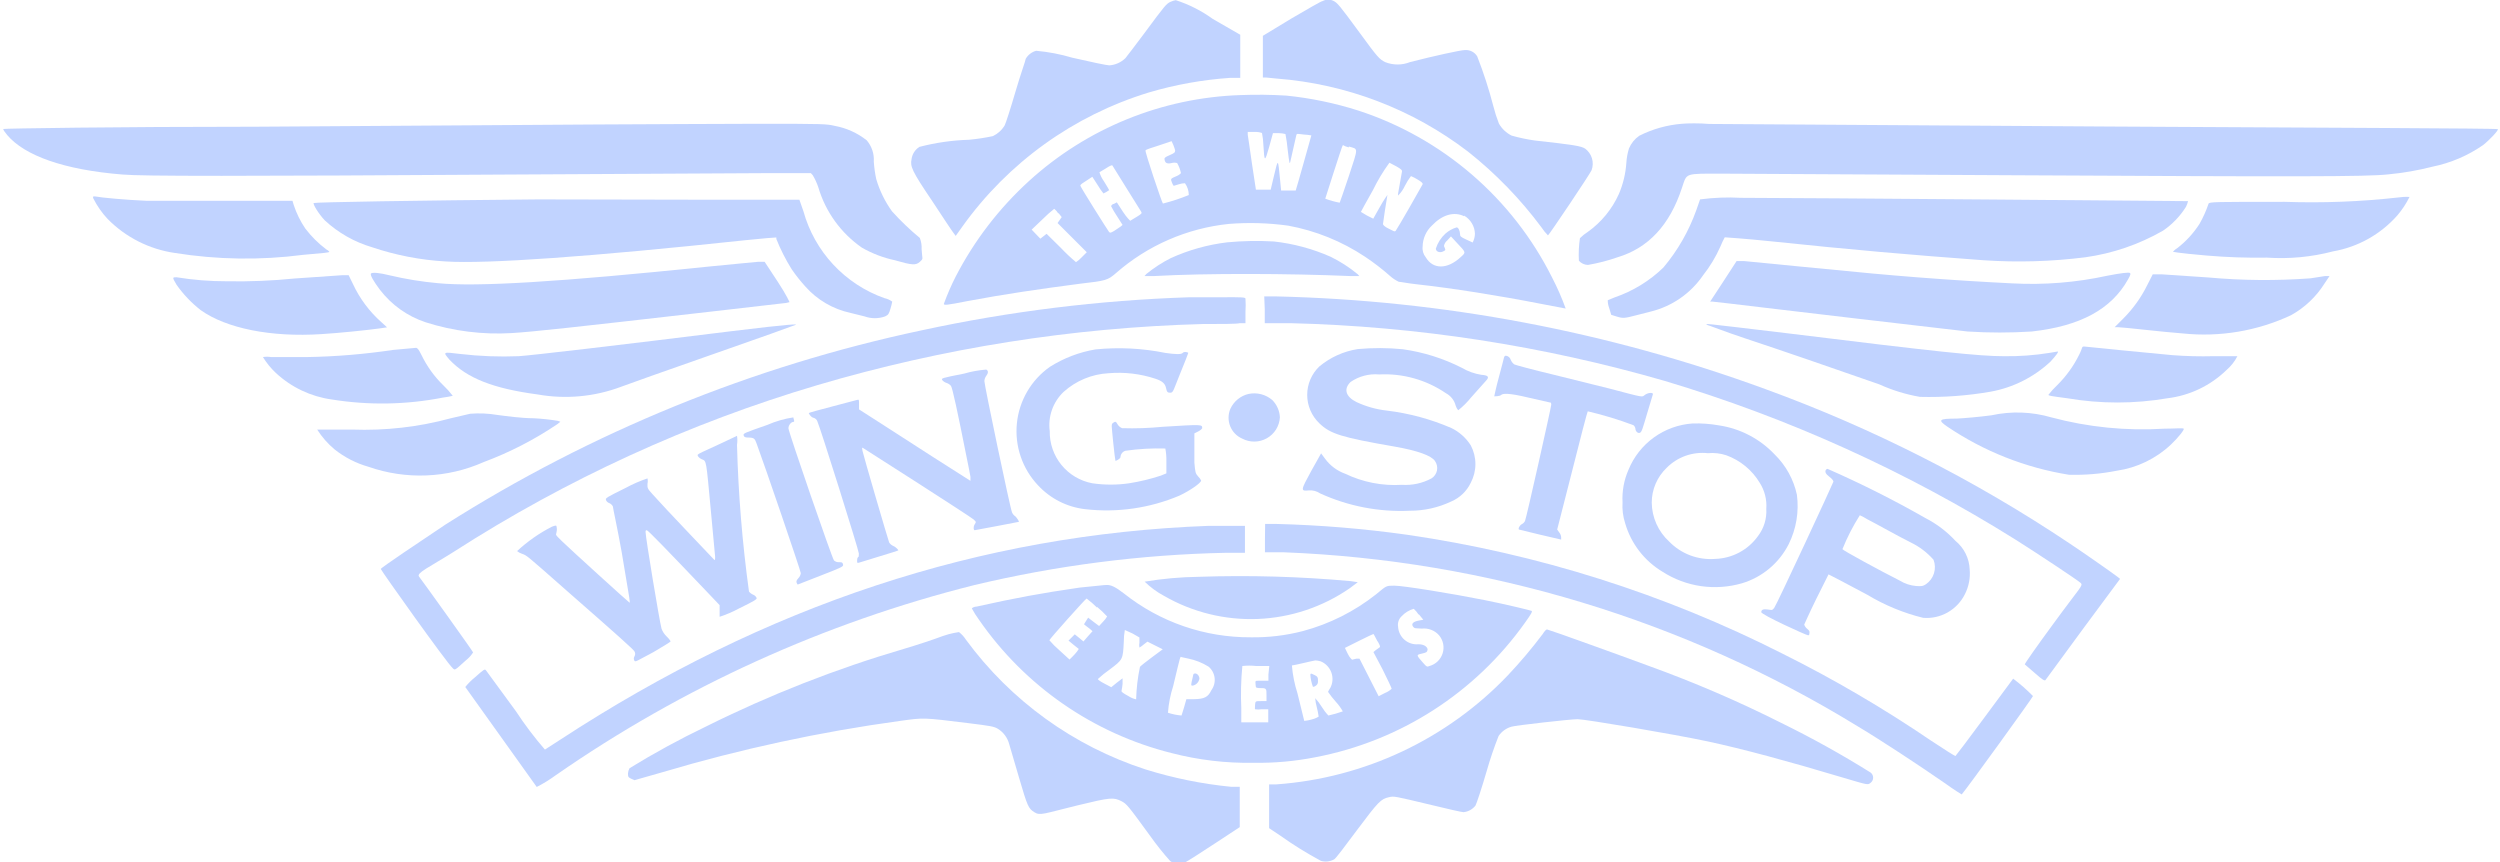 <svg width="116" height="40" viewBox="0 0 116 40" fill="none" xmlns="http://www.w3.org/2000/svg">
<g clip-path="url(#clip0_10341_28299)">
<path d="M54.322 0.081C54.12 0.17 54.072 0.226 53.087 1.557C52.668 2.114 52.281 2.63 52.216 2.702C52.015 2.896 51.753 3.013 51.474 3.033C51.369 3.033 50.595 2.872 49.756 2.678C49.209 2.515 48.647 2.407 48.078 2.356C47.875 2.411 47.701 2.544 47.594 2.727C47.594 2.791 47.344 3.477 47.119 4.251C46.893 5.025 46.667 5.727 46.618 5.816C46.489 6.033 46.298 6.207 46.07 6.316C45.705 6.394 45.336 6.45 44.965 6.485C44.186 6.508 43.412 6.619 42.658 6.816C42.559 6.88 42.476 6.964 42.413 7.062C42.351 7.161 42.31 7.273 42.295 7.389C42.23 7.72 42.295 7.913 43.263 9.341C43.755 10.091 44.199 10.761 44.255 10.825L44.344 10.946L44.65 10.518C46.771 7.547 49.813 5.358 53.305 4.291C54.53 3.929 55.79 3.702 57.064 3.614H57.548V1.613L56.274 0.879C55.751 0.5 55.171 0.206 54.556 0.008C54.475 0.022 54.396 0.046 54.322 0.081V0.081Z" fill="#C1D3FF"/>
<path d="M61.371 0.049C61.307 0.049 60.662 0.428 59.928 0.855L58.597 1.662V3.598H58.758L59.242 3.646C62.465 3.893 65.547 5.07 68.115 7.034C69.397 8.05 70.542 9.23 71.519 10.543C71.608 10.679 71.711 10.806 71.825 10.922C71.865 10.922 73.777 8.074 73.85 7.897C73.915 7.72 73.921 7.527 73.867 7.347C73.813 7.167 73.702 7.009 73.551 6.897C73.366 6.776 73.027 6.719 71.204 6.518C70.844 6.466 70.489 6.391 70.139 6.292C69.892 6.169 69.687 5.975 69.55 5.735C69.447 5.472 69.361 5.203 69.292 4.929C69.088 4.143 68.838 3.37 68.542 2.614C68.483 2.517 68.398 2.439 68.297 2.387C68.196 2.336 68.082 2.314 67.969 2.323C67.776 2.323 66.534 2.597 65.429 2.88C65.056 3.03 64.64 3.03 64.267 2.88C64.001 2.743 63.928 2.67 63.098 1.533C62.138 0.226 62.057 0.129 61.855 0.032C61.779 -0.002 61.695 -0.019 61.611 -0.016C61.528 -0.013 61.446 0.009 61.371 0.049V0.049Z" fill="#C1D3FF"/>
<path d="M57.556 4.412C53.917 4.533 50.44 5.945 47.748 8.397C46.359 9.662 45.206 11.164 44.344 12.833C44.135 13.243 43.952 13.666 43.795 14.099C43.795 14.172 43.916 14.164 44.892 13.97C46.61 13.648 48.208 13.414 50.119 13.164C51.321 13.027 51.402 13.002 51.781 12.672C53.25 11.386 55.082 10.589 57.024 10.389C57.941 10.317 58.863 10.344 59.774 10.47C61.048 10.705 62.261 11.196 63.34 11.914C63.743 12.183 64.129 12.479 64.493 12.801C64.616 12.912 64.754 13.004 64.904 13.075C64.985 13.075 65.332 13.148 65.711 13.188C67.397 13.373 69.567 13.72 71.462 14.091L72.648 14.317C72.47 13.825 72.26 13.346 72.019 12.881C71.108 11.058 69.844 9.434 68.3 8.103C66.756 6.772 64.963 5.762 63.025 5.13C61.939 4.784 60.82 4.551 59.686 4.436C58.977 4.392 58.266 4.384 57.556 4.412V4.412ZM58.556 6.17C58.593 6.354 58.615 6.54 58.621 6.727C58.669 7.534 58.685 7.534 58.887 6.824L59.065 6.178H59.339C59.442 6.179 59.545 6.193 59.645 6.219C59.693 6.464 59.728 6.712 59.75 6.961C59.823 7.566 59.839 7.655 59.871 7.501C59.903 7.348 60.121 6.404 60.145 6.291C60.169 6.178 60.194 6.211 60.5 6.243C60.617 6.248 60.733 6.262 60.847 6.283C60.847 6.283 60.137 8.824 60.121 8.84H59.774H59.444L59.395 8.34C59.298 7.34 59.306 7.348 59.121 8.122L58.96 8.8H58.629H58.274C58.274 8.8 58.185 8.243 58.089 7.582C57.992 6.921 57.911 6.316 57.895 6.251V6.122H58.226C58.338 6.118 58.45 6.134 58.556 6.17V6.17ZM54.523 6.977C54.523 7.066 54.523 7.09 54.281 7.195C54.039 7.3 54.015 7.324 54.039 7.429C54.063 7.534 54.12 7.622 54.362 7.566C54.446 7.541 54.536 7.541 54.62 7.566C54.703 7.712 54.763 7.869 54.797 8.034C54.797 8.034 54.717 8.122 54.612 8.163C54.306 8.292 54.306 8.292 54.378 8.469C54.396 8.525 54.423 8.576 54.459 8.623L54.701 8.55C54.792 8.52 54.887 8.503 54.983 8.502C55.097 8.662 55.159 8.853 55.16 9.05C54.77 9.21 54.368 9.342 53.959 9.445C53.91 9.397 53.112 7.025 53.152 6.977C53.192 6.929 53.442 6.856 53.765 6.751L54.362 6.55L54.443 6.727C54.481 6.822 54.513 6.919 54.539 7.017L54.523 6.977ZM62.589 6.8C63.033 6.929 63.033 6.8 62.589 8.163C62.364 8.832 62.17 9.397 62.162 9.405C61.934 9.363 61.71 9.301 61.492 9.219C61.492 9.219 62.259 6.8 62.299 6.751C62.339 6.703 62.299 6.767 62.581 6.84L62.589 6.8ZM64.791 7.719C65.017 7.848 65.066 7.897 65.05 7.969C65.033 8.042 65.001 8.243 64.961 8.469C64.921 8.695 64.88 8.921 64.872 8.977C64.864 9.034 64.872 9.074 64.872 9.074C65.003 8.944 65.11 8.791 65.187 8.623C65.266 8.463 65.361 8.312 65.469 8.171C65.573 8.214 65.672 8.265 65.767 8.324C65.969 8.445 66.026 8.502 66.01 8.55C65.993 8.598 64.816 10.655 64.759 10.712C64.703 10.768 64.654 10.712 64.445 10.615C64.235 10.518 64.17 10.429 64.17 10.397C64.17 10.365 64.332 9.268 64.372 9.074C64.372 9.01 64.372 9.074 64.283 9.179C64.195 9.284 63.751 10.099 63.719 10.147C63.52 10.057 63.329 9.951 63.146 9.832C63.146 9.832 63.388 9.373 63.703 8.824C63.92 8.378 64.176 7.951 64.469 7.55L64.791 7.719ZM52.257 8.711L52.942 9.808C52.999 9.897 52.983 9.913 52.749 10.058L52.442 10.244C52.442 10.244 52.281 10.099 52.103 9.824L51.821 9.389L51.684 9.461C51.611 9.461 51.555 9.55 51.555 9.566C51.634 9.722 51.723 9.873 51.821 10.018L52.087 10.437L51.99 10.518L51.7 10.712C51.539 10.808 51.507 10.816 51.458 10.76C51.41 10.704 50.127 8.671 50.127 8.614C50.127 8.558 50.248 8.485 50.401 8.389L50.684 8.203L50.934 8.59C51.014 8.725 51.103 8.854 51.2 8.977L51.337 8.905L51.466 8.824C51.466 8.824 51.369 8.639 51.224 8.413C51.131 8.286 51.06 8.144 51.014 7.993L51.321 7.808C51.466 7.711 51.587 7.655 51.611 7.671L52.257 8.711ZM49.111 9.881L49.264 10.074L49.167 10.211L49.071 10.349L49.748 11.026L50.426 11.704L50.192 11.938C50.113 12.024 50.023 12.1 49.926 12.164C49.679 11.957 49.445 11.736 49.224 11.502L48.562 10.849L48.417 10.962L48.272 11.075L48.07 10.865L47.869 10.655L48.377 10.171C48.548 10 48.728 9.838 48.917 9.687C48.994 9.751 49.059 9.828 49.111 9.913V9.881ZM67.929 10.002C68.079 10.088 68.205 10.21 68.294 10.359C68.383 10.507 68.432 10.676 68.437 10.849C68.433 10.989 68.397 11.127 68.332 11.252L68.034 11.115C67.776 10.994 67.744 10.97 67.744 10.849C67.744 10.728 67.671 10.55 67.59 10.55C67.397 10.607 67.218 10.707 67.066 10.841C66.861 11.03 66.708 11.269 66.623 11.534C66.623 11.671 66.792 11.744 66.953 11.671C67.115 11.599 67.066 11.591 67.002 11.421C67.002 11.421 67.002 11.284 67.147 11.163L67.324 10.97L67.615 11.284C68.034 11.728 68.026 11.704 67.768 11.938C67.155 12.502 66.493 12.51 66.155 11.938C66.098 11.868 66.056 11.788 66.031 11.702C66.007 11.617 65.999 11.526 66.01 11.438C66.013 11.254 66.053 11.073 66.128 10.905C66.203 10.737 66.31 10.587 66.445 10.462C66.913 9.97 67.461 9.8 67.937 10.034L67.929 10.002Z" fill="#C1D3FF"/>
<path d="M78.044 5.743C77.353 5.798 76.679 5.987 76.06 6.3C75.849 6.447 75.684 6.651 75.584 6.889C75.518 7.104 75.477 7.326 75.463 7.55C75.43 8.05 75.313 8.541 75.116 9.002C74.799 9.706 74.301 10.313 73.672 10.761C73.541 10.844 73.419 10.941 73.309 11.051C73.257 11.398 73.241 11.749 73.261 12.099C73.314 12.159 73.378 12.206 73.451 12.24C73.523 12.273 73.601 12.291 73.68 12.293C74.147 12.213 74.605 12.094 75.052 11.938C76.471 11.511 77.471 10.462 78.044 8.712C78.286 8.01 78.125 8.058 79.972 8.058L93.37 8.131C106.614 8.203 109.809 8.203 110.817 8.091C111.505 8.026 112.188 7.908 112.858 7.736C113.706 7.565 114.511 7.222 115.221 6.727C115.519 6.493 115.947 6.034 115.899 5.993C115.85 5.953 107.832 5.929 98 5.872L79.302 5.751C78.867 5.711 78.294 5.719 78.044 5.743Z" fill="#C1D3FF"/>
<path d="M27.8 5.775L11.869 5.88C5.416 5.88 0.182 5.961 0.157 5.985C0.133 6.009 0.222 6.13 0.335 6.267C1.141 7.219 2.964 7.881 5.683 8.098C6.57 8.179 11.055 8.179 23.735 8.098L35.463 8.034H37.625L37.713 8.131C37.819 8.309 37.906 8.498 37.971 8.695C38.307 9.832 39.022 10.82 39.996 11.494C40.471 11.765 40.986 11.961 41.52 12.075C42.327 12.309 42.496 12.317 42.682 12.148C42.867 11.978 42.787 12.043 42.763 11.567C42.773 11.388 42.745 11.21 42.682 11.043C42.223 10.663 41.791 10.251 41.391 9.808C41.063 9.354 40.815 8.846 40.657 8.308C40.6 8.042 40.563 7.773 40.544 7.502C40.569 7.14 40.45 6.784 40.214 6.509C39.781 6.168 39.272 5.938 38.73 5.84C38.35 5.751 38.246 5.743 35.197 5.743C33.471 5.751 30.139 5.759 27.8 5.775Z" fill="#C1D3FF"/>
<path d="M4.328 9.203C4.504 9.554 4.729 9.877 4.997 10.163C5.834 11.011 6.924 11.563 8.103 11.736C10.075 12.052 12.082 12.082 14.063 11.825C15.088 11.736 15.281 11.72 15.281 11.68C15.244 11.635 15.197 11.599 15.144 11.575C14.776 11.299 14.447 10.973 14.168 10.607C13.938 10.268 13.756 9.899 13.628 9.51L13.571 9.316H10.668C8.675 9.316 7.441 9.316 6.78 9.316C5.852 9.276 4.691 9.171 4.424 9.115C4.303 9.107 4.303 9.115 4.328 9.203Z" fill="#C1D3FF"/>
<path d="M111.277 9.163C109.528 9.358 107.768 9.426 106.009 9.365C102.783 9.365 102.501 9.365 102.476 9.453C102.367 9.778 102.226 10.091 102.057 10.389C101.783 10.815 101.439 11.191 101.041 11.502C100.959 11.55 100.886 11.61 100.823 11.68C100.823 11.68 100.976 11.736 102.388 11.857C103.318 11.937 104.253 11.969 105.187 11.954C106.217 12.024 107.253 11.926 108.252 11.664C109.412 11.462 110.468 10.87 111.244 9.986C111.464 9.727 111.651 9.443 111.801 9.139C111.801 9.139 111.623 9.115 111.277 9.163Z" fill="#C1D3FF"/>
<path d="M24.969 9.252C19.403 9.3 14.604 9.381 14.556 9.421C14.507 9.462 14.781 9.921 15.072 10.228C15.696 10.804 16.444 11.229 17.258 11.47C18.365 11.844 19.518 12.067 20.686 12.132C22.565 12.252 27.397 11.914 34.56 11.148C35.366 11.067 36.003 11.01 36.02 11.018C36.028 11.039 36.028 11.062 36.02 11.083C36.214 11.571 36.452 12.041 36.729 12.486C36.923 12.77 37.136 13.039 37.367 13.293C37.917 13.915 38.652 14.345 39.464 14.519L40.117 14.681C40.425 14.792 40.761 14.792 41.069 14.681C41.222 14.608 41.246 14.568 41.319 14.318C41.352 14.211 41.379 14.104 41.4 13.995C41.291 13.916 41.168 13.861 41.037 13.834C40.132 13.513 39.318 12.979 38.664 12.277C38.009 11.575 37.534 10.725 37.278 9.8L37.092 9.268H32.898L24.969 9.252Z" fill="#C1D3FF"/>
<path d="M78.883 9.252L78.706 9.76C78.359 10.728 77.843 11.627 77.181 12.414C76.537 13.038 75.763 13.511 74.914 13.801L74.6 13.931C74.599 14.052 74.621 14.172 74.664 14.285L74.761 14.608L75.019 14.689C75.302 14.777 75.39 14.769 75.907 14.632L76.6 14.455C77.585 14.211 78.447 13.614 79.02 12.777C79.344 12.367 79.615 11.917 79.827 11.438C79.886 11.292 79.953 11.149 80.028 11.011C80.028 11.011 81.012 11.075 82.166 11.196C85.941 11.591 88.619 11.825 92.031 12.075C93.607 12.182 95.19 12.136 96.758 11.938C98.027 11.761 99.251 11.342 100.363 10.704C100.791 10.413 101.153 10.037 101.428 9.599C101.472 9.515 101.504 9.425 101.525 9.333C101.525 9.333 83.537 9.179 80.778 9.179C80.146 9.144 79.511 9.168 78.883 9.252V9.252Z" fill="#C1D3FF"/>
<path d="M56.943 11.244C56.037 11.352 55.153 11.6 54.322 11.978C53.92 12.181 53.541 12.427 53.192 12.712L53.104 12.809H53.555C55.975 12.672 59.847 12.688 62.646 12.809H63.073L62.993 12.72C62.608 12.404 62.189 12.133 61.742 11.914C60.905 11.544 60.015 11.304 59.105 11.204C58.384 11.163 57.662 11.176 56.943 11.244Z" fill="#C1D3FF"/>
<path d="M79.964 13.059L79.351 13.995H79.464C79.561 13.995 83.352 14.463 91.297 15.382C92.288 15.445 93.282 15.445 94.273 15.382C96.524 15.132 97.968 14.35 98.742 12.962C98.863 12.752 98.871 12.696 98.823 12.664C98.774 12.632 98.443 12.664 97.782 12.793C96.331 13.11 94.844 13.229 93.362 13.148C92.039 13.083 90.579 12.994 88.925 12.865C87.425 12.744 86.772 12.688 83.497 12.365L80.94 12.115H80.577L79.964 13.059Z" fill="#C1D3FF"/>
<path d="M32.842 12.373C25.977 13.083 22.13 13.317 20.323 13.14C19.57 13.072 18.824 12.951 18.088 12.777C17.613 12.656 17.282 12.631 17.217 12.688C17.153 12.744 17.338 13.059 17.629 13.446C18.169 14.15 18.908 14.676 19.75 14.954C21.039 15.366 22.393 15.535 23.743 15.455C24.783 15.39 26.485 15.204 33.027 14.454L36.318 14.075C36.425 14.07 36.531 14.051 36.633 14.019C36.633 14.019 36.504 13.704 36.084 13.067L35.479 12.148H35.173C35.019 12.164 33.963 12.26 32.842 12.373Z" fill="#C1D3FF"/>
<path d="M13.676 12.922C12.631 13.027 11.581 13.07 10.531 13.051C9.747 13.053 8.965 12.991 8.191 12.865C7.99 12.865 7.99 12.865 8.191 13.212C8.505 13.658 8.883 14.055 9.313 14.39C10.498 15.237 12.579 15.656 14.911 15.503C15.717 15.455 17.048 15.318 17.629 15.237L17.959 15.188L17.693 14.946C17.139 14.454 16.691 13.853 16.378 13.18L16.177 12.769H15.886L13.676 12.922Z" fill="#C1D3FF"/>
<path d="M99.637 13.22C99.352 13.8 98.973 14.329 98.516 14.785L98.121 15.181H98.266C98.484 15.181 100.468 15.415 101.275 15.471C102.998 15.652 104.739 15.359 106.308 14.624C106.939 14.273 107.472 13.768 107.857 13.156L108.09 12.809H107.881L107.211 12.914C105.629 13.031 104.04 13.018 102.46 12.874L100.307 12.729H99.887L99.637 13.22Z" fill="#C1D3FF"/>
<path d="M58.685 14.358V14.995H59.871C65.751 15.14 71.587 16.04 77.238 17.673C82.975 19.387 88.456 21.867 93.531 25.046C94.491 25.651 96.403 26.917 96.54 27.046C96.677 27.175 96.54 27.207 95.265 28.958C94.523 29.966 93.934 30.805 93.951 30.829L94.427 31.24C94.765 31.539 94.87 31.603 94.91 31.555C94.951 31.506 95.717 30.45 96.685 29.135L98.371 26.86L98.274 26.78C98.032 26.594 96.733 25.683 96.04 25.223C91.634 22.274 86.889 19.867 81.908 18.052C74.624 15.383 66.95 13.93 59.194 13.753H58.661L58.685 14.358Z" fill="#C1D3FF"/>
<path d="M55.185 13.793C51.009 13.93 46.854 14.443 42.771 15.326C34.923 16.991 27.436 20.045 20.662 24.344C19.46 25.15 17.669 26.344 17.669 26.401C17.669 26.457 20.726 30.756 21.008 31.006C21.113 31.103 21.081 31.127 21.613 30.643C21.746 30.54 21.861 30.414 21.952 30.272C21.952 30.232 19.581 26.925 19.444 26.755C19.306 26.586 19.919 26.32 21.057 25.602C26.289 22.236 31.974 19.631 37.939 17.866C43.744 16.152 49.747 15.201 55.798 15.035C56.604 15.035 57.411 15.035 57.524 14.995H57.79V14.463C57.803 14.261 57.803 14.059 57.79 13.858C57.79 13.793 57.629 13.785 56.645 13.793H55.185Z" fill="#C1D3FF"/>
<path d="M33.947 15.366C28.631 16.027 24.678 16.487 24.074 16.527C23.163 16.564 22.252 16.529 21.347 16.423C20.541 16.326 20.541 16.318 20.855 16.689C21.662 17.544 22.88 18.028 24.945 18.302C26.244 18.534 27.581 18.411 28.816 17.947C29.026 17.866 30.922 17.189 33.027 16.455C35.132 15.721 36.891 15.092 36.931 15.068C36.971 15.043 36.778 15.019 33.947 15.366Z" fill="#C1D3FF"/>
<path d="M79.23 15.084C79.27 15.084 80.036 15.39 80.964 15.697C82.642 16.253 84.941 17.044 87.199 17.834C87.801 18.107 88.435 18.303 89.087 18.415C90.186 18.443 91.286 18.362 92.37 18.173C93.409 17.984 94.372 17.499 95.144 16.778C95.41 16.487 95.54 16.31 95.475 16.31L95.088 16.375C94.392 16.487 93.688 16.538 92.983 16.528C91.853 16.528 89.909 16.326 82.924 15.463C78.73 14.963 79.125 15.003 79.23 15.084Z" fill="#C1D3FF"/>
<path d="M18.234 16.237C16.912 16.435 15.578 16.546 14.241 16.568C13.539 16.568 12.789 16.568 12.579 16.568C12.454 16.547 12.326 16.547 12.2 16.568C12.365 16.838 12.566 17.085 12.797 17.302C13.515 17.971 14.422 18.402 15.394 18.536C17.107 18.812 18.855 18.782 20.557 18.447C20.709 18.428 20.859 18.401 21.008 18.366C20.877 18.194 20.731 18.032 20.573 17.882C20.154 17.475 19.81 16.997 19.556 16.471C19.427 16.213 19.371 16.14 19.298 16.14L18.234 16.237Z" fill="#C1D3FF"/>
<path d="M96.475 16.455C96.216 16.982 95.87 17.462 95.451 17.875C95.305 18.012 95.17 18.16 95.048 18.318C95.048 18.358 95.12 18.375 95.919 18.479C97.459 18.742 99.033 18.742 100.573 18.479C101.606 18.353 102.57 17.891 103.315 17.165C103.521 16.986 103.691 16.77 103.816 16.527C103.816 16.527 103.323 16.527 102.719 16.527C102.078 16.544 101.437 16.528 100.799 16.479C99.71 16.382 96.975 16.108 96.766 16.084C96.556 16.06 96.661 16.1 96.475 16.455Z" fill="#C1D3FF"/>
<path d="M50.829 16.213C50.078 16.34 49.36 16.614 48.716 17.02C48.288 17.321 47.929 17.711 47.665 18.163C47.401 18.615 47.236 19.118 47.184 19.639C47.131 20.16 47.191 20.686 47.359 21.182C47.527 21.678 47.8 22.132 48.159 22.513C48.733 23.135 49.512 23.53 50.353 23.626C51.84 23.797 53.346 23.581 54.725 22.997C55.209 22.771 55.733 22.408 55.733 22.295C55.698 22.226 55.652 22.163 55.596 22.11C55.467 21.964 55.459 21.924 55.419 21.464C55.419 21.198 55.419 20.787 55.419 20.545V20.109L55.596 20.02C55.693 19.972 55.773 19.899 55.782 19.867C55.782 19.69 55.782 19.69 53.95 19.803C53.323 19.865 52.693 19.887 52.063 19.867C51.98 19.833 51.91 19.774 51.861 19.698C51.781 19.553 51.757 19.544 51.652 19.617C51.547 19.69 51.579 19.722 51.652 20.52C51.7 20.988 51.748 21.375 51.757 21.384C51.765 21.392 51.99 21.295 51.99 21.206C51.994 21.14 52.018 21.078 52.058 21.026C52.098 20.974 52.154 20.935 52.216 20.916C52.831 20.828 53.451 20.793 54.072 20.811C54.109 21.008 54.125 21.208 54.12 21.408V21.964L53.862 22.069C53.383 22.226 52.892 22.345 52.394 22.424C51.827 22.507 51.251 22.507 50.684 22.424C50.121 22.319 49.615 22.019 49.253 21.576C48.891 21.133 48.698 20.576 48.708 20.004C48.664 19.673 48.699 19.336 48.81 19.021C48.92 18.706 49.104 18.421 49.345 18.189C49.921 17.668 50.658 17.36 51.434 17.318C52.172 17.255 52.916 17.342 53.62 17.576C53.934 17.681 54.063 17.802 54.104 18.004C54.144 18.206 54.184 18.222 54.313 18.222C54.443 18.222 54.459 18.068 54.765 17.318C54.967 16.826 55.136 16.399 55.136 16.375C55.136 16.35 54.943 16.294 54.878 16.375C54.814 16.455 54.515 16.439 54.072 16.375C53.005 16.158 51.912 16.104 50.829 16.213V16.213Z" fill="#C1D3FF"/>
<path d="M63.001 16.197C62.345 16.3 61.729 16.578 61.218 17.003C61.04 17.174 60.898 17.378 60.801 17.605C60.704 17.831 60.654 18.076 60.654 18.322C60.654 18.569 60.704 18.813 60.801 19.039C60.898 19.266 61.04 19.471 61.218 19.641C61.726 20.133 62.242 20.294 64.711 20.722C65.767 20.907 66.421 21.141 66.582 21.391C66.627 21.454 66.658 21.525 66.674 21.601C66.69 21.676 66.691 21.754 66.676 21.829C66.661 21.905 66.63 21.977 66.586 22.04C66.543 22.103 66.486 22.157 66.421 22.198C66.001 22.424 65.525 22.527 65.049 22.496C64.141 22.552 63.233 22.374 62.412 21.98C62.041 21.846 61.718 21.605 61.484 21.286L61.299 21.036L60.847 21.843C60.339 22.771 60.339 22.795 60.742 22.754C60.922 22.742 61.101 22.79 61.25 22.892C62.554 23.488 63.981 23.765 65.412 23.698C66.076 23.701 66.733 23.555 67.332 23.271C67.733 23.102 68.057 22.792 68.244 22.399C68.385 22.132 68.459 21.835 68.459 21.532C68.459 21.23 68.385 20.933 68.244 20.665C68.024 20.318 67.711 20.038 67.34 19.859C66.389 19.448 65.384 19.177 64.356 19.052C63.867 18.998 63.39 18.865 62.944 18.657C62.436 18.407 62.331 18.044 62.67 17.721C63.057 17.456 63.525 17.333 63.993 17.374C65.093 17.318 66.181 17.624 67.09 18.245C67.201 18.304 67.299 18.385 67.377 18.484C67.455 18.582 67.511 18.696 67.542 18.818C67.566 18.899 67.607 18.973 67.663 19.036C67.886 18.857 68.089 18.654 68.268 18.431L68.945 17.673C69.123 17.487 69.058 17.415 68.728 17.39C68.412 17.34 68.108 17.23 67.832 17.068C66.972 16.631 66.045 16.339 65.09 16.205C64.395 16.136 63.696 16.134 63.001 16.197V16.197Z" fill="#C1D3FF"/>
<path d="M69.793 16.56C69.793 16.56 69.688 16.987 69.551 17.488C69.413 17.988 69.333 18.391 69.333 18.391C69.333 18.391 69.591 18.391 69.655 18.326C69.72 18.262 69.954 18.213 70.946 18.455L71.906 18.673C71.946 18.673 71.978 18.673 71.978 18.778C71.978 18.883 70.825 24.037 70.76 24.174C70.728 24.237 70.678 24.287 70.615 24.32C70.527 24.36 70.43 24.521 70.478 24.57L71.47 24.812L72.438 25.037V24.941C72.435 24.855 72.404 24.773 72.35 24.707L72.253 24.57L72.777 22.521C73.366 20.182 73.648 19.117 73.672 19.085C74.393 19.254 75.101 19.469 75.794 19.73C75.84 19.769 75.871 19.823 75.882 19.883C75.882 20.004 75.987 20.117 76.084 20.085C76.181 20.052 76.221 19.875 76.423 19.198L76.697 18.286C76.697 18.197 76.455 18.221 76.318 18.326C76.181 18.431 76.318 18.463 74.705 18.036L72.075 17.383C71.132 17.157 70.317 16.939 70.26 16.907C70.189 16.852 70.133 16.78 70.099 16.697C70.084 16.643 70.052 16.596 70.009 16.561C69.966 16.527 69.913 16.506 69.857 16.503C69.857 16.503 69.793 16.544 69.793 16.56Z" fill="#C1D3FF"/>
<path d="M44.739 17.334C43.674 17.544 43.666 17.552 43.723 17.64C43.776 17.701 43.846 17.746 43.924 17.77C44.003 17.795 44.073 17.843 44.126 17.907C44.191 17.995 44.425 19.068 44.844 21.181C44.933 21.601 45.005 21.988 45.029 22.125V22.311L43.319 21.222L40.738 19.56L39.859 18.996V18.762C39.859 18.56 39.859 18.528 39.786 18.552L38.625 18.858C38.028 19.012 37.536 19.149 37.528 19.165C37.52 19.181 37.625 19.359 37.738 19.383C37.779 19.392 37.818 19.412 37.851 19.44C37.883 19.468 37.908 19.504 37.923 19.544C38.06 19.834 39.851 25.545 39.851 25.682C39.851 25.82 39.851 25.836 39.811 25.852C39.78 25.897 39.766 25.951 39.77 26.005C39.77 26.11 39.77 26.134 39.851 26.11L40.795 25.82C41.271 25.674 41.674 25.553 41.682 25.537C41.69 25.521 41.577 25.384 41.44 25.328C41.363 25.294 41.298 25.238 41.255 25.166C41.206 25.045 40.061 21.133 40.02 20.923C39.98 20.714 40.02 20.778 40.069 20.802C40.117 20.827 45.045 23.98 45.175 24.102C45.304 24.223 45.296 24.214 45.223 24.335C45.15 24.456 45.175 24.602 45.223 24.602L46.264 24.408L47.272 24.214C47.312 24.214 47.143 23.964 47.086 23.94C47.029 23.896 46.984 23.838 46.957 23.771C46.877 23.609 45.675 17.874 45.675 17.681C45.68 17.593 45.711 17.509 45.763 17.439C45.86 17.31 45.868 17.205 45.763 17.148C45.416 17.175 45.073 17.237 44.739 17.334V17.334Z" fill="#C1D3FF"/>
<path d="M57.935 18.278C57.75 18.321 57.578 18.406 57.431 18.526C57.284 18.647 57.167 18.799 57.088 18.971C56.98 19.227 56.977 19.516 57.08 19.774C57.182 20.032 57.382 20.239 57.637 20.351C57.813 20.444 58.011 20.492 58.211 20.489C58.41 20.487 58.606 20.434 58.781 20.336C58.955 20.238 59.102 20.098 59.208 19.929C59.313 19.76 59.375 19.566 59.387 19.367C59.374 19.063 59.247 18.775 59.032 18.56C58.883 18.433 58.706 18.341 58.516 18.292C58.326 18.243 58.127 18.238 57.935 18.278V18.278Z" fill="#C1D3FF"/>
<path d="M21.815 19.198L20.92 19.407C19.425 19.813 17.878 19.99 16.33 19.932C15.443 19.932 14.717 19.932 14.717 19.932C14.937 20.278 15.209 20.588 15.523 20.851C15.989 21.222 16.524 21.496 17.096 21.658C18.842 22.269 20.754 22.191 22.444 21.44C23.653 20.989 24.803 20.396 25.872 19.674L26.001 19.569L25.888 19.528C25.515 19.466 25.138 19.426 24.759 19.407C24.203 19.407 23.444 19.302 23.081 19.254C22.663 19.183 22.238 19.164 21.815 19.198V19.198Z" fill="#C1D3FF"/>
<path d="M92.402 19.27C91.861 19.343 91.135 19.407 90.789 19.423C89.942 19.423 89.909 19.488 90.353 19.794C92.05 20.942 93.977 21.704 95.999 22.029C96.741 22.049 97.482 21.987 98.209 21.843C99.156 21.707 100.038 21.282 100.734 20.625C101.049 20.327 101.371 19.931 101.323 19.891C101.275 19.851 100.904 19.891 100.42 19.891C98.658 20 96.89 19.823 95.185 19.367C94.28 19.103 93.323 19.069 92.402 19.27V19.27Z" fill="#C1D3FF"/>
<path d="M35.608 19.714C34.543 20.085 34.479 20.109 34.503 20.198C34.527 20.286 34.584 20.294 34.689 20.302C34.995 20.302 35.019 20.343 35.108 20.585C35.471 21.561 37.157 26.497 37.157 26.594C37.147 26.682 37.107 26.765 37.044 26.828C36.963 26.917 36.939 26.973 36.963 27.038C36.987 27.102 37.004 27.126 37.028 27.118L38.101 26.699C39.093 26.312 39.141 26.287 39.117 26.191C39.093 26.094 39.077 26.086 38.931 26.086C38.889 26.088 38.847 26.083 38.806 26.069C38.766 26.055 38.729 26.033 38.697 26.005C38.609 25.908 36.584 20.036 36.584 19.875C36.584 19.713 36.721 19.576 36.81 19.576C36.899 19.576 36.81 19.423 36.81 19.367C36.396 19.429 35.992 19.546 35.608 19.714V19.714Z" fill="#C1D3FF"/>
<path d="M78.536 19.649C77.888 19.693 77.266 19.919 76.739 20.299C76.213 20.68 75.805 21.201 75.56 21.803C75.352 22.277 75.258 22.794 75.286 23.311C75.265 23.638 75.306 23.967 75.407 24.279C75.68 25.221 76.299 26.025 77.141 26.529C77.683 26.877 78.293 27.105 78.93 27.197C79.567 27.288 80.217 27.242 80.835 27.062C81.299 26.922 81.731 26.688 82.102 26.376C82.474 26.064 82.778 25.68 82.997 25.247C83.348 24.538 83.48 23.74 83.376 22.956C83.223 22.245 82.864 21.594 82.343 21.085C81.657 20.36 80.749 19.886 79.762 19.738C79.358 19.666 78.947 19.636 78.536 19.649ZM80.101 21.125C80.748 21.36 81.295 21.81 81.65 22.399C81.88 22.759 81.988 23.184 81.956 23.61C81.984 24.064 81.846 24.514 81.569 24.876C81.342 25.193 81.045 25.453 80.701 25.636C80.356 25.82 79.975 25.921 79.585 25.933C79.191 25.964 78.795 25.908 78.426 25.769C78.056 25.629 77.722 25.41 77.447 25.126C77.196 24.896 76.995 24.617 76.856 24.306C76.718 23.995 76.644 23.659 76.641 23.319C76.641 23.017 76.703 22.719 76.822 22.442C76.942 22.164 77.116 21.914 77.334 21.706C77.581 21.456 77.882 21.266 78.213 21.148C78.544 21.031 78.897 20.99 79.246 21.028C79.535 21.001 79.826 21.034 80.101 21.125Z" fill="#C1D3FF"/>
<path d="M33.535 20.536L32.608 20.964C32.358 21.085 32.341 21.101 32.39 21.174C32.435 21.234 32.497 21.282 32.567 21.311C32.785 21.399 32.761 21.311 32.987 23.73C33.084 24.755 33.172 25.691 33.18 25.811C33.188 25.933 33.18 26.021 33.132 25.965C33.084 25.908 30.817 23.545 30.285 22.94C30.043 22.674 30.035 22.65 30.043 22.448C30.062 22.366 30.062 22.28 30.043 22.198C29.697 22.313 29.362 22.459 29.042 22.633C28.099 23.101 28.082 23.109 28.123 23.214C28.137 23.244 28.157 23.271 28.182 23.293C28.207 23.316 28.236 23.332 28.268 23.343C28.34 23.373 28.4 23.427 28.437 23.497C28.437 23.569 28.655 24.537 28.849 25.634C29.26 28.054 29.244 27.973 29.204 27.957C29.163 27.941 26.453 25.481 26.082 25.118C25.711 24.755 25.808 24.844 25.824 24.682C25.844 24.603 25.844 24.52 25.824 24.44C25.824 24.368 25.776 24.376 25.606 24.44C25.019 24.741 24.476 25.121 23.993 25.57C24.057 25.624 24.131 25.665 24.211 25.691C24.461 25.787 24.348 25.691 26.268 27.384C28.792 29.595 29.365 30.111 29.438 30.224C29.46 30.259 29.472 30.299 29.472 30.341C29.472 30.382 29.46 30.423 29.438 30.458C29.419 30.488 29.409 30.523 29.409 30.558C29.409 30.594 29.419 30.629 29.438 30.659C29.486 30.732 29.558 30.659 30.309 30.264C30.752 30.006 31.115 29.78 31.115 29.764C31.115 29.748 31.051 29.643 30.938 29.538C30.83 29.437 30.748 29.313 30.696 29.175C30.599 28.82 29.954 24.932 29.954 24.682C29.954 24.642 29.954 24.602 30.01 24.602C30.067 24.602 30.946 25.513 32.769 27.425L33.39 28.078V28.336C33.39 28.506 33.39 28.594 33.39 28.619C33.702 28.517 34.005 28.388 34.293 28.231C35.003 27.884 35.157 27.796 35.1 27.731C35.068 27.668 35.013 27.619 34.947 27.594C34.871 27.562 34.805 27.512 34.753 27.449C34.443 25.192 34.257 22.919 34.197 20.641C34.219 20.502 34.219 20.361 34.197 20.222C34.197 20.222 33.89 20.367 33.535 20.536Z" fill="#C1D3FF"/>
<path d="M84.699 21.859C84.699 21.916 84.699 21.98 84.868 22.109C85.037 22.238 85.07 22.311 85.07 22.351C85.07 22.392 82.424 28.094 82.319 28.215C82.214 28.336 82.214 28.304 82.021 28.28C81.827 28.256 81.73 28.28 81.722 28.401C81.714 28.522 83.811 29.474 83.884 29.474C83.957 29.474 83.941 29.474 83.957 29.385C83.973 29.296 83.957 29.264 83.852 29.175C83.788 29.125 83.741 29.058 83.715 28.982C83.715 28.982 83.973 28.401 84.279 27.78L84.844 26.651L85.376 26.925L86.651 27.602C87.453 28.084 88.323 28.443 89.232 28.667C89.629 28.7 90.028 28.612 90.374 28.415C90.721 28.217 91 27.92 91.176 27.562C91.351 27.213 91.427 26.822 91.394 26.433C91.385 26.175 91.322 25.923 91.208 25.692C91.094 25.461 90.931 25.257 90.732 25.094C90.332 24.663 89.86 24.305 89.337 24.037C87.864 23.197 86.348 22.435 84.796 21.754C84.77 21.759 84.747 21.772 84.73 21.791C84.713 21.81 84.702 21.834 84.699 21.859ZM86.643 24.094C87.103 24.328 88.111 24.9 88.651 25.166C89.057 25.361 89.419 25.635 89.716 25.973C89.793 26.175 89.801 26.397 89.736 26.603C89.672 26.81 89.54 26.988 89.361 27.11C89.224 27.199 89.175 27.207 88.909 27.191C88.64 27.168 88.381 27.083 88.151 26.941C87.223 26.473 85.505 25.537 85.489 25.481C85.709 24.933 85.979 24.407 86.296 23.908C86.416 23.961 86.532 24.023 86.643 24.094V24.094Z" fill="#C1D3FF"/>
<path d="M56.064 24.4C45.489 24.795 35.56 28.07 26.009 34.313L25.284 34.781C24.795 34.217 24.345 33.622 23.936 32.998L22.549 31.103C22.493 31.03 22.46 31.054 22.041 31.425C21.874 31.559 21.723 31.711 21.589 31.877C21.589 31.877 24.816 36.394 24.904 36.515C25.215 36.357 25.511 36.173 25.792 35.967C31.676 31.881 38.251 28.894 45.199 27.15C49.025 26.236 52.938 25.733 56.87 25.65H57.766V24.4H57.346H56.064Z" fill="#C1D3FF"/>
<path d="M58.694 25.005V25.626H59.565C68.982 25.992 78.147 28.769 86.183 33.692C87.304 34.362 89.062 35.523 90.216 36.322C90.644 36.629 91.023 36.87 91.023 36.862C91.265 36.588 94.346 32.329 94.33 32.297C94.044 32.005 93.737 31.735 93.41 31.49L92.079 33.289C91.361 34.265 90.748 35.072 90.732 35.08C90.716 35.088 90.2 34.765 89.595 34.362C87.392 32.864 85.091 31.516 82.706 30.329C77.236 27.557 71.352 25.694 65.284 24.812C63.275 24.53 61.253 24.363 59.226 24.311H58.702L58.694 25.005Z" fill="#C1D3FF"/>
<path d="M55.62 26.764C54.779 26.775 53.941 26.85 53.112 26.989C53.38 27.252 53.684 27.474 54.015 27.651C55.335 28.41 56.843 28.781 58.364 28.72C59.886 28.658 61.359 28.168 62.614 27.304L63.001 27.014L62.678 26.965C60.332 26.751 57.975 26.684 55.62 26.764V26.764Z" fill="#C1D3FF"/>
<path d="M50.095 27.264C48.264 27.53 47.102 27.748 45.328 28.143C45.199 28.143 45.094 28.215 45.094 28.232C45.192 28.414 45.303 28.589 45.425 28.756C47.554 31.835 50.73 34.034 54.362 34.943C55.605 35.265 56.886 35.417 58.169 35.394C59.13 35.409 60.09 35.322 61.033 35.136C64.959 34.388 68.445 32.151 70.76 28.893C71.043 28.498 71.115 28.369 71.067 28.345C71.019 28.32 69.857 28.038 68.889 27.845C67.356 27.538 65.106 27.175 64.703 27.175C64.299 27.175 64.34 27.175 63.848 27.578C62.846 28.37 61.693 28.95 60.46 29.28C59.67 29.486 58.856 29.584 58.04 29.571C55.903 29.583 53.826 28.866 52.152 27.538C51.765 27.239 51.555 27.135 51.345 27.143C51.297 27.135 50.724 27.207 50.095 27.264ZM50.902 28.159C51.068 28.295 51.225 28.443 51.37 28.603C51.32 28.692 51.257 28.773 51.184 28.845L50.998 29.046L50.74 28.853L50.49 28.659L50.393 28.812L50.297 28.966L50.385 29.038L50.587 29.192L50.692 29.288L50.482 29.522L50.272 29.764L50.071 29.595L49.869 29.433L49.724 29.579L49.579 29.724L49.813 29.918L50.055 30.111L49.974 30.232C49.907 30.317 49.834 30.398 49.756 30.474L49.627 30.603L49.159 30.176C48.991 30.032 48.835 29.876 48.691 29.708C48.691 29.659 50.369 27.78 50.418 27.772C50.589 27.9 50.75 28.04 50.902 28.191V28.159ZM65.824 28.49L66.042 28.756L65.824 28.796C65.574 28.845 65.477 28.942 65.558 29.062C65.638 29.183 65.687 29.143 65.969 29.167C66.119 29.15 66.271 29.17 66.411 29.225C66.552 29.279 66.677 29.368 66.776 29.482C66.87 29.596 66.934 29.731 66.963 29.876C66.991 30.021 66.983 30.171 66.939 30.312C66.895 30.453 66.816 30.581 66.71 30.684C66.604 30.787 66.474 30.862 66.332 30.902C66.211 30.95 66.203 30.95 66.018 30.74C65.711 30.393 65.711 30.385 65.969 30.329C66.227 30.272 66.203 30.248 66.235 30.168C66.268 30.087 66.155 29.893 65.816 29.893C65.701 29.904 65.584 29.892 65.474 29.857C65.363 29.822 65.261 29.765 65.173 29.69C65.085 29.615 65.013 29.523 64.961 29.419C64.909 29.315 64.879 29.202 64.872 29.087C64.856 28.998 64.863 28.906 64.891 28.82C64.919 28.735 64.968 28.657 65.034 28.595C65.187 28.43 65.382 28.31 65.598 28.248C65.689 28.33 65.768 28.425 65.832 28.53L65.824 28.49ZM52.547 29.393L52.87 29.579V29.813C52.854 29.89 52.854 29.969 52.87 30.047C52.939 30.008 53.004 29.962 53.063 29.909L53.241 29.772L53.596 29.95L53.951 30.127L53.45 30.498C53.176 30.7 52.926 30.901 52.894 30.942C52.789 31.438 52.73 31.943 52.717 32.45C52.593 32.423 52.475 32.374 52.37 32.305C52.12 32.168 52.023 32.103 52.039 32.055C52.061 31.948 52.077 31.841 52.087 31.732V31.474L51.821 31.676L51.563 31.886L51.24 31.716C51.063 31.628 50.934 31.531 50.942 31.506C51.112 31.349 51.292 31.203 51.482 31.071C52.103 30.603 52.103 30.611 52.144 29.78C52.144 29.596 52.16 29.413 52.192 29.232L52.547 29.393ZM63.92 29.748C64.041 29.966 64.058 30.014 64.001 30.047L63.832 30.168L63.727 30.256L64.154 31.063C64.388 31.531 64.574 31.934 64.574 31.958C64.485 32.042 64.381 32.108 64.267 32.152L63.969 32.305L63.525 31.434L63.081 30.563H62.936L62.735 30.611C62.735 30.611 62.622 30.514 62.541 30.345L62.404 30.063L63.049 29.74C63.404 29.563 63.711 29.417 63.727 29.417C63.743 29.417 63.848 29.635 63.928 29.78L63.92 29.748ZM55.12 30.555C55.461 30.622 55.786 30.75 56.08 30.934C56.235 31.066 56.334 31.251 56.358 31.453C56.382 31.655 56.329 31.858 56.209 32.023C56.056 32.345 55.886 32.434 55.403 32.442H55.048L54.943 32.813C54.878 33.015 54.83 33.192 54.822 33.2C54.608 33.182 54.397 33.139 54.193 33.071C54.224 32.652 54.305 32.238 54.435 31.837C54.789 30.361 54.757 30.458 54.822 30.49L55.12 30.555ZM61.275 30.684C61.389 30.73 61.493 30.8 61.579 30.89C61.665 30.979 61.731 31.085 61.774 31.201C61.816 31.317 61.834 31.441 61.826 31.564C61.818 31.688 61.784 31.808 61.726 31.918C61.684 31.975 61.649 32.038 61.621 32.103C61.73 32.262 61.848 32.413 61.976 32.555C62.103 32.693 62.214 32.844 62.307 33.007C62.088 33.085 61.865 33.15 61.638 33.2C61.518 33.075 61.413 32.937 61.323 32.789C61.237 32.648 61.137 32.515 61.025 32.394C61.035 32.533 61.059 32.671 61.097 32.805C61.135 32.951 61.164 33.099 61.186 33.249C61.186 33.249 61.065 33.337 60.855 33.386C60.745 33.418 60.631 33.439 60.517 33.45C60.517 33.45 60.371 32.87 60.202 32.168C60.067 31.749 59.98 31.316 59.944 30.877C60.032 30.877 60.944 30.651 61.033 30.643C61.112 30.647 61.191 30.661 61.267 30.684H61.275ZM58.855 31.297V31.587H58.694H58.387C58.25 31.587 58.242 31.587 58.258 31.748C58.274 31.91 58.258 31.91 58.419 31.926C58.766 31.926 58.766 31.926 58.766 32.257V32.531H58.508C58.25 32.531 58.25 32.531 58.234 32.716C58.218 32.902 58.234 32.894 58.234 32.91C58.333 32.926 58.433 32.926 58.532 32.91H58.847V33.515H57.596V32.87C57.566 32.213 57.582 31.556 57.645 30.902C57.857 30.879 58.07 30.879 58.282 30.902H58.895L58.855 31.297Z" fill="#C1D3FF"/>
<path d="M55.346 31.409C55.249 31.813 55.249 31.813 55.346 31.813C55.424 31.796 55.494 31.756 55.549 31.699C55.604 31.641 55.64 31.568 55.653 31.49C55.653 31.369 55.556 31.248 55.459 31.248C55.362 31.248 55.37 31.297 55.346 31.409Z" fill="#C1D3FF"/>
<path d="M60.799 31.297C60.811 31.492 60.852 31.686 60.92 31.869C60.92 31.869 60.992 31.869 61.049 31.821C61.084 31.8 61.113 31.769 61.132 31.732C61.15 31.694 61.158 31.653 61.154 31.611C61.154 31.45 61.154 31.394 60.992 31.321C60.831 31.248 60.831 31.232 60.799 31.297Z" fill="#C1D3FF"/>
<path d="M71.583 29.417C71.081 30.084 70.543 30.722 69.97 31.329C67.144 34.296 63.313 36.102 59.226 36.395H58.887V38.427L59.395 38.766C60.001 39.198 60.635 39.592 61.291 39.944C61.493 40.002 61.71 39.979 61.896 39.879C61.952 39.879 62.428 39.234 62.953 38.532C63.961 37.185 64.074 37.072 64.445 36.991C64.687 36.935 64.679 36.935 66.429 37.354C67.179 37.54 67.841 37.685 67.905 37.685C68.014 37.674 68.119 37.642 68.215 37.589C68.311 37.536 68.394 37.465 68.462 37.379C68.51 37.298 68.752 36.572 68.986 35.765C69.142 35.219 69.325 34.68 69.534 34.152C69.677 33.939 69.892 33.785 70.139 33.717C70.309 33.66 72.866 33.37 73.204 33.37C73.543 33.37 77.705 34.071 79.278 34.41C80.851 34.749 82.957 35.314 85.481 36.072C86.707 36.435 86.659 36.427 86.796 36.322C86.833 36.294 86.862 36.258 86.883 36.217C86.904 36.175 86.914 36.13 86.914 36.084C86.914 36.038 86.904 35.992 86.883 35.951C86.862 35.91 86.833 35.874 86.796 35.846C85.457 35.01 84.076 34.242 82.658 33.547C80.671 32.547 78.627 31.666 76.536 30.91C74.923 30.313 71.841 29.207 71.785 29.207C71.728 29.207 71.656 29.304 71.583 29.417Z" fill="#C1D3FF"/>
<path d="M43.739 29.514C43.36 29.659 42.561 29.925 41.956 30.103C38.785 31.033 35.703 32.242 32.745 33.717C31.535 34.298 30.355 34.941 29.212 35.644C29.171 35.716 29.146 35.796 29.139 35.878C29.139 36.04 29.139 36.056 29.276 36.128L29.438 36.201L30.768 35.822C34.367 34.752 38.043 33.959 41.763 33.45C42.884 33.297 42.787 33.289 44.941 33.555C45.981 33.684 46.118 33.709 46.296 33.813C46.56 33.974 46.751 34.232 46.828 34.531L47.28 36.072C47.675 37.419 47.715 37.508 47.99 37.685C48.264 37.863 48.433 37.75 49.99 37.371C51.547 36.992 51.668 36.991 52.039 37.177C52.281 37.306 52.329 37.362 53.37 38.79C53.657 39.195 53.966 39.583 54.297 39.952C54.399 40.029 54.522 40.075 54.649 40.084C54.777 40.092 54.904 40.063 55.015 40C55.128 39.944 55.733 39.556 56.37 39.137L57.524 38.379V36.508H57.129C55.779 36.376 54.447 36.105 53.152 35.701C49.812 34.618 46.898 32.513 44.82 29.683C44.734 29.547 44.624 29.427 44.497 29.329C44.497 29.329 44.118 29.377 43.739 29.514Z" fill="#C1D3FF"/>
</g>
<defs>
<clipPath id="clip0_10341_28299">
<rect width="115.749" height="40" fill="white" transform="translate(0.166)"/>
</clipPath>
</defs>
</svg>
